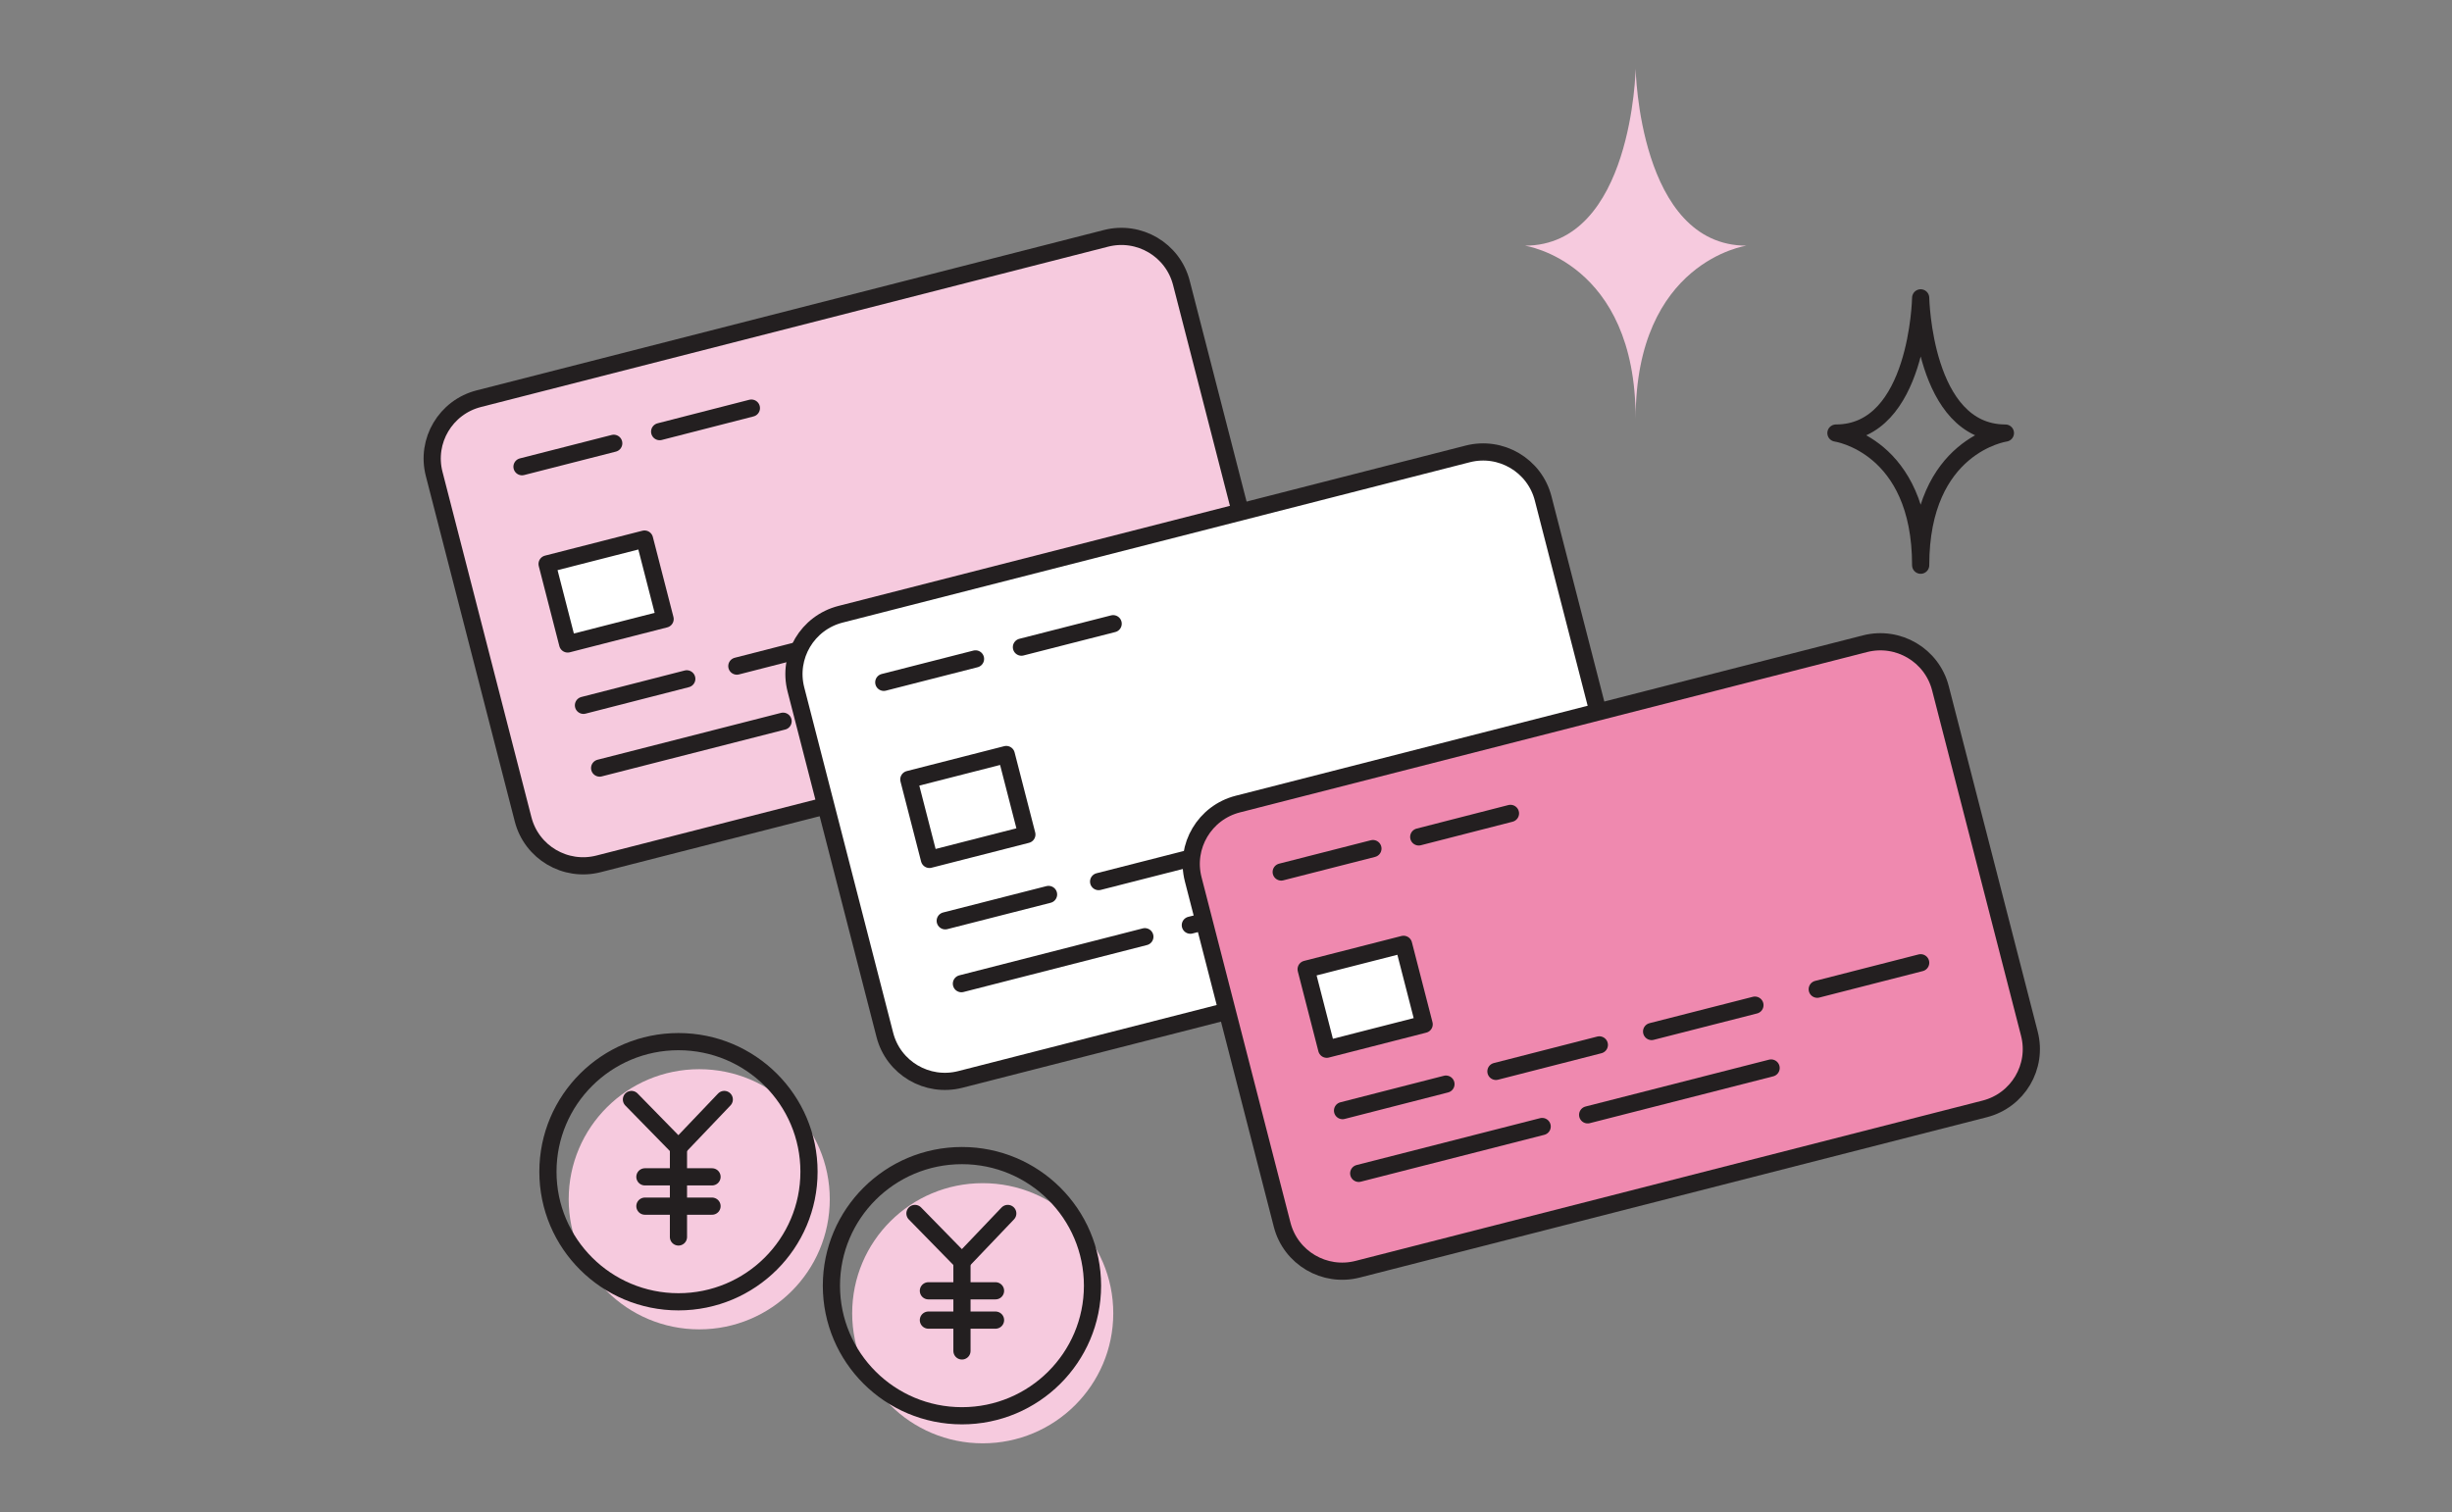 <svg width="214" height="132" viewBox="0 0 214 132" fill="none" xmlns="http://www.w3.org/2000/svg">
<rect x="0" y="0" width="214" height="132" fill="#808080" stroke="none"/>
<g clip-path="url(#clip0_1678_21544)">
<path d="M96.521 20.808L41.787 34.805C38.893 35.545 37.149 38.484 37.891 41.369L45.655 71.531C46.398 74.416 49.346 76.155 52.24 75.414L106.974 61.417C109.869 60.676 111.613 57.738 110.87 54.853L103.106 24.691C102.364 21.806 99.416 20.067 96.521 20.808Z" fill="#F6CADE"/>
<path d="M56.251 47.051L47.997 49.161L49.795 56.145L58.048 54.034L56.251 47.051Z" fill="white"/>
<path d="M96.521 20.808L41.787 34.805C38.893 35.545 37.149 38.484 37.891 41.369L45.655 71.531C46.398 74.416 49.346 76.155 52.24 75.414L106.974 61.417C109.869 60.676 111.613 57.738 110.87 54.853L103.106 24.691C102.364 21.806 99.416 20.067 96.521 20.808Z" stroke="#231F20" stroke-width="1.5" stroke-linecap="round" stroke-linejoin="round"/>
<path d="M56.251 47.059L47.748 49.233L49.545 56.217L58.048 54.042L56.251 47.059Z" stroke="#231F20" stroke-width="1.5" stroke-linecap="round" stroke-linejoin="round"/>
<path d="M50.922 61.573L59.939 59.261" stroke="#231F20" stroke-width="1.5" stroke-linecap="round" stroke-linejoin="round"/>
<path d="M52.334 67.051L68.345 62.961" stroke="#231F20" stroke-width="1.5" stroke-linecap="round" stroke-linejoin="round"/>
<path d="M72.314 61.944L88.326 57.854" stroke="#231F20" stroke-width="1.5" stroke-linecap="round" stroke-linejoin="round"/>
<path d="M45.559 40.744L53.565 38.699" stroke="#231F20" stroke-width="1.5" stroke-linecap="round" stroke-linejoin="round"/>
<path d="M57.572 37.681L65.578 35.627" stroke="#231F20" stroke-width="1.5" stroke-linecap="round" stroke-linejoin="round"/>
<path d="M64.309 58.149L73.326 55.837" stroke="#231F20" stroke-width="1.5" stroke-linecap="round" stroke-linejoin="round"/>
<path d="M77.896 54.668L86.913 52.366" stroke="#231F20" stroke-width="1.5" stroke-linecap="round" stroke-linejoin="round"/>
<path d="M92.352 50.977L101.369 48.666" stroke="#231F20" stroke-width="1.5" stroke-linecap="round" stroke-linejoin="round"/>
<path d="M128.093 39.626L73.359 53.624C70.465 54.364 68.721 57.303 69.463 60.187L77.227 90.349C77.969 93.234 80.918 94.973 83.812 94.233L138.546 80.235C141.44 79.495 143.185 76.556 142.442 73.671L134.678 43.509C133.936 40.624 130.987 38.886 128.093 39.626Z" fill="white"/>
<path d="M87.825 65.869L79.571 67.979L81.369 74.963L89.622 72.852L87.825 65.869Z" fill="white"/>
<path d="M128.093 39.626L73.359 53.624C70.465 54.364 68.721 57.303 69.463 60.187L77.227 90.349C77.969 93.234 80.918 94.973 83.812 94.233L138.546 80.235C141.44 79.495 143.185 76.556 142.442 73.671L134.678 43.509C133.936 40.624 130.987 38.886 128.093 39.626Z" stroke="#231F20" stroke-width="1.5" stroke-linecap="round" stroke-linejoin="round"/>
<path d="M87.823 65.868L79.319 68.042L81.117 75.025L89.62 72.851L87.823 65.868Z" stroke="#231F20" stroke-width="1.5" stroke-linecap="round" stroke-linejoin="round"/>
<path d="M82.496 80.385L91.513 78.084" stroke="#231F20" stroke-width="1.5" stroke-linecap="round" stroke-linejoin="round"/>
<path d="M83.908 85.873L99.919 81.774" stroke="#231F20" stroke-width="1.5" stroke-linecap="round" stroke-linejoin="round"/>
<path d="M103.888 80.766L119.9 76.667" stroke="#231F20" stroke-width="1.5" stroke-linecap="round" stroke-linejoin="round"/>
<path d="M77.133 59.566L85.139 57.521" stroke="#231F20" stroke-width="1.5" stroke-linecap="round" stroke-linejoin="round"/>
<path d="M89.146 56.494L97.152 54.449" stroke="#231F20" stroke-width="1.5" stroke-linecap="round" stroke-linejoin="round"/>
<path d="M95.883 76.961L104.9 74.66" stroke="#231F20" stroke-width="1.5" stroke-linecap="round" stroke-linejoin="round"/>
<path d="M109.461 73.49L118.487 71.179" stroke="#231F20" stroke-width="1.5" stroke-linecap="round" stroke-linejoin="round"/>
<path d="M123.926 69.79L132.943 67.479" stroke="#231F20" stroke-width="1.5" stroke-linecap="round" stroke-linejoin="round"/>
<path d="M162.767 56.196L108.033 70.194C105.139 70.934 103.395 73.873 104.137 76.758L111.901 106.92C112.644 109.804 115.592 111.543 118.486 110.803L173.22 96.805C176.114 96.065 177.859 93.126 177.116 90.242L169.352 60.08C168.61 57.195 165.662 55.456 162.767 56.196Z" fill="#EF89AF"/>
<path d="M122.516 82.427L114.262 84.538L116.06 91.521L124.313 89.41L122.516 82.427Z" fill="white"/>
<path d="M162.767 56.196L108.033 70.194C105.139 70.934 103.395 73.873 104.137 76.758L111.901 106.92C112.644 109.804 115.592 111.543 118.486 110.803L173.22 96.805C176.114 96.065 177.859 93.126 177.116 90.242L169.352 60.08C168.61 57.195 165.662 55.456 162.767 56.196Z" stroke="#231F20" stroke-width="1.5" stroke-linecap="round" stroke-linejoin="round"/>
<path d="M122.497 82.438L113.994 84.612L115.791 91.596L124.294 89.421L122.497 82.438Z" stroke="#231F20" stroke-width="1.5" stroke-linecap="round" stroke-linejoin="round"/>
<path d="M117.171 96.954L126.197 94.642" stroke="#231F20" stroke-width="1.5" stroke-linecap="round" stroke-linejoin="round"/>
<path d="M118.583 102.432L134.594 98.342" stroke="#231F20" stroke-width="1.5" stroke-linecap="round" stroke-linejoin="round"/>
<path d="M138.564 97.324L154.575 93.235" stroke="#231F20" stroke-width="1.5" stroke-linecap="round" stroke-linejoin="round"/>
<path d="M111.818 76.124L119.823 74.08" stroke="#231F20" stroke-width="1.5" stroke-linecap="round" stroke-linejoin="round"/>
<path d="M123.821 73.062L131.827 71.008" stroke="#231F20" stroke-width="1.5" stroke-linecap="round" stroke-linejoin="round"/>
<path d="M130.558 93.53L139.584 91.218" stroke="#231F20" stroke-width="1.5" stroke-linecap="round" stroke-linejoin="round"/>
<path d="M144.145 90.049L153.163 87.747" stroke="#231F20" stroke-width="1.5" stroke-linecap="round" stroke-linejoin="round"/>
<path d="M158.601 86.358L167.628 84.047" stroke="#231F20" stroke-width="1.5" stroke-linecap="round" stroke-linejoin="round"/>
<path d="M85.768 126C92.061 126 97.161 120.916 97.161 114.644C97.161 108.372 92.061 103.288 85.768 103.288C79.476 103.288 74.375 108.372 74.375 114.644C74.375 120.916 79.476 126 85.768 126Z" fill="#F6CADE"/>
<path d="M83.956 123.594C90.248 123.594 95.349 118.509 95.349 112.238C95.349 105.966 90.248 100.881 83.956 100.881C77.663 100.881 72.562 105.966 72.562 112.238C72.562 118.509 77.663 123.594 83.956 123.594Z" stroke="#231F20" stroke-width="1.5" stroke-linecap="round" stroke-linejoin="round"/>
<path d="M79.853 105.932L83.956 110.126L87.954 105.932" stroke="#231F20" stroke-width="1.5" stroke-linecap="round" stroke-linejoin="round"/>
<path d="M83.956 117.935V110.126" stroke="#231F20" stroke-width="1.5" stroke-linecap="round" stroke-linejoin="round"/>
<path d="M81.026 112.685H86.885" stroke="#231F20" stroke-width="1.5" stroke-linecap="round" stroke-linejoin="round"/>
<path d="M81.026 115.243H86.885" stroke="#231F20" stroke-width="1.5" stroke-linecap="round" stroke-linejoin="round"/>
<path d="M61.026 116.051C67.319 116.051 72.419 110.967 72.419 104.695C72.419 98.424 67.319 93.339 61.026 93.339C54.734 93.339 49.633 98.424 49.633 104.695C49.633 110.967 54.734 116.051 61.026 116.051Z" fill="#F6CADE"/>
<path d="M59.213 113.645C65.506 113.645 70.606 108.561 70.606 102.289C70.606 96.017 65.506 90.933 59.213 90.933C52.921 90.933 47.821 96.017 47.821 102.289C47.821 108.561 52.921 113.645 59.213 113.645Z" stroke="#231F20" stroke-width="1.5" stroke-linecap="round" stroke-linejoin="round"/>
<path d="M55.11 95.983L59.213 100.178L63.212 95.983" stroke="#231F20" stroke-width="1.5" stroke-linecap="round" stroke-linejoin="round"/>
<path d="M59.213 107.986V100.178" stroke="#231F20" stroke-width="1.5" stroke-linecap="round" stroke-linejoin="round"/>
<path d="M56.284 102.736H62.143" stroke="#231F20" stroke-width="1.5" stroke-linecap="round" stroke-linejoin="round"/>
<path d="M56.284 105.295H62.143" stroke="#231F20" stroke-width="1.5" stroke-linecap="round" stroke-linejoin="round"/>
<path d="M142.752 6C142.752 6 142.466 21.446 133.077 21.446C133.077 21.446 142.752 22.815 142.752 36.549C142.752 22.815 152.428 21.446 152.428 21.446C143.048 21.446 142.752 6 142.752 6Z" fill="#F6CADE"/>
<path d="M167.628 26.002C167.628 26.002 167.409 37.805 160.233 37.805C160.233 37.805 167.628 38.851 167.628 49.342C167.628 38.851 175.023 37.805 175.023 37.805C167.857 37.805 167.628 26.002 167.628 26.002Z" stroke="#231F20" stroke-width="1.5" stroke-linecap="round" stroke-linejoin="round"/>
</g>
<defs>
<clipPath id="clip0_1678_21544">
<rect width="214" height="132" fill="white"/>
</clipPath>
</defs>
</svg>
